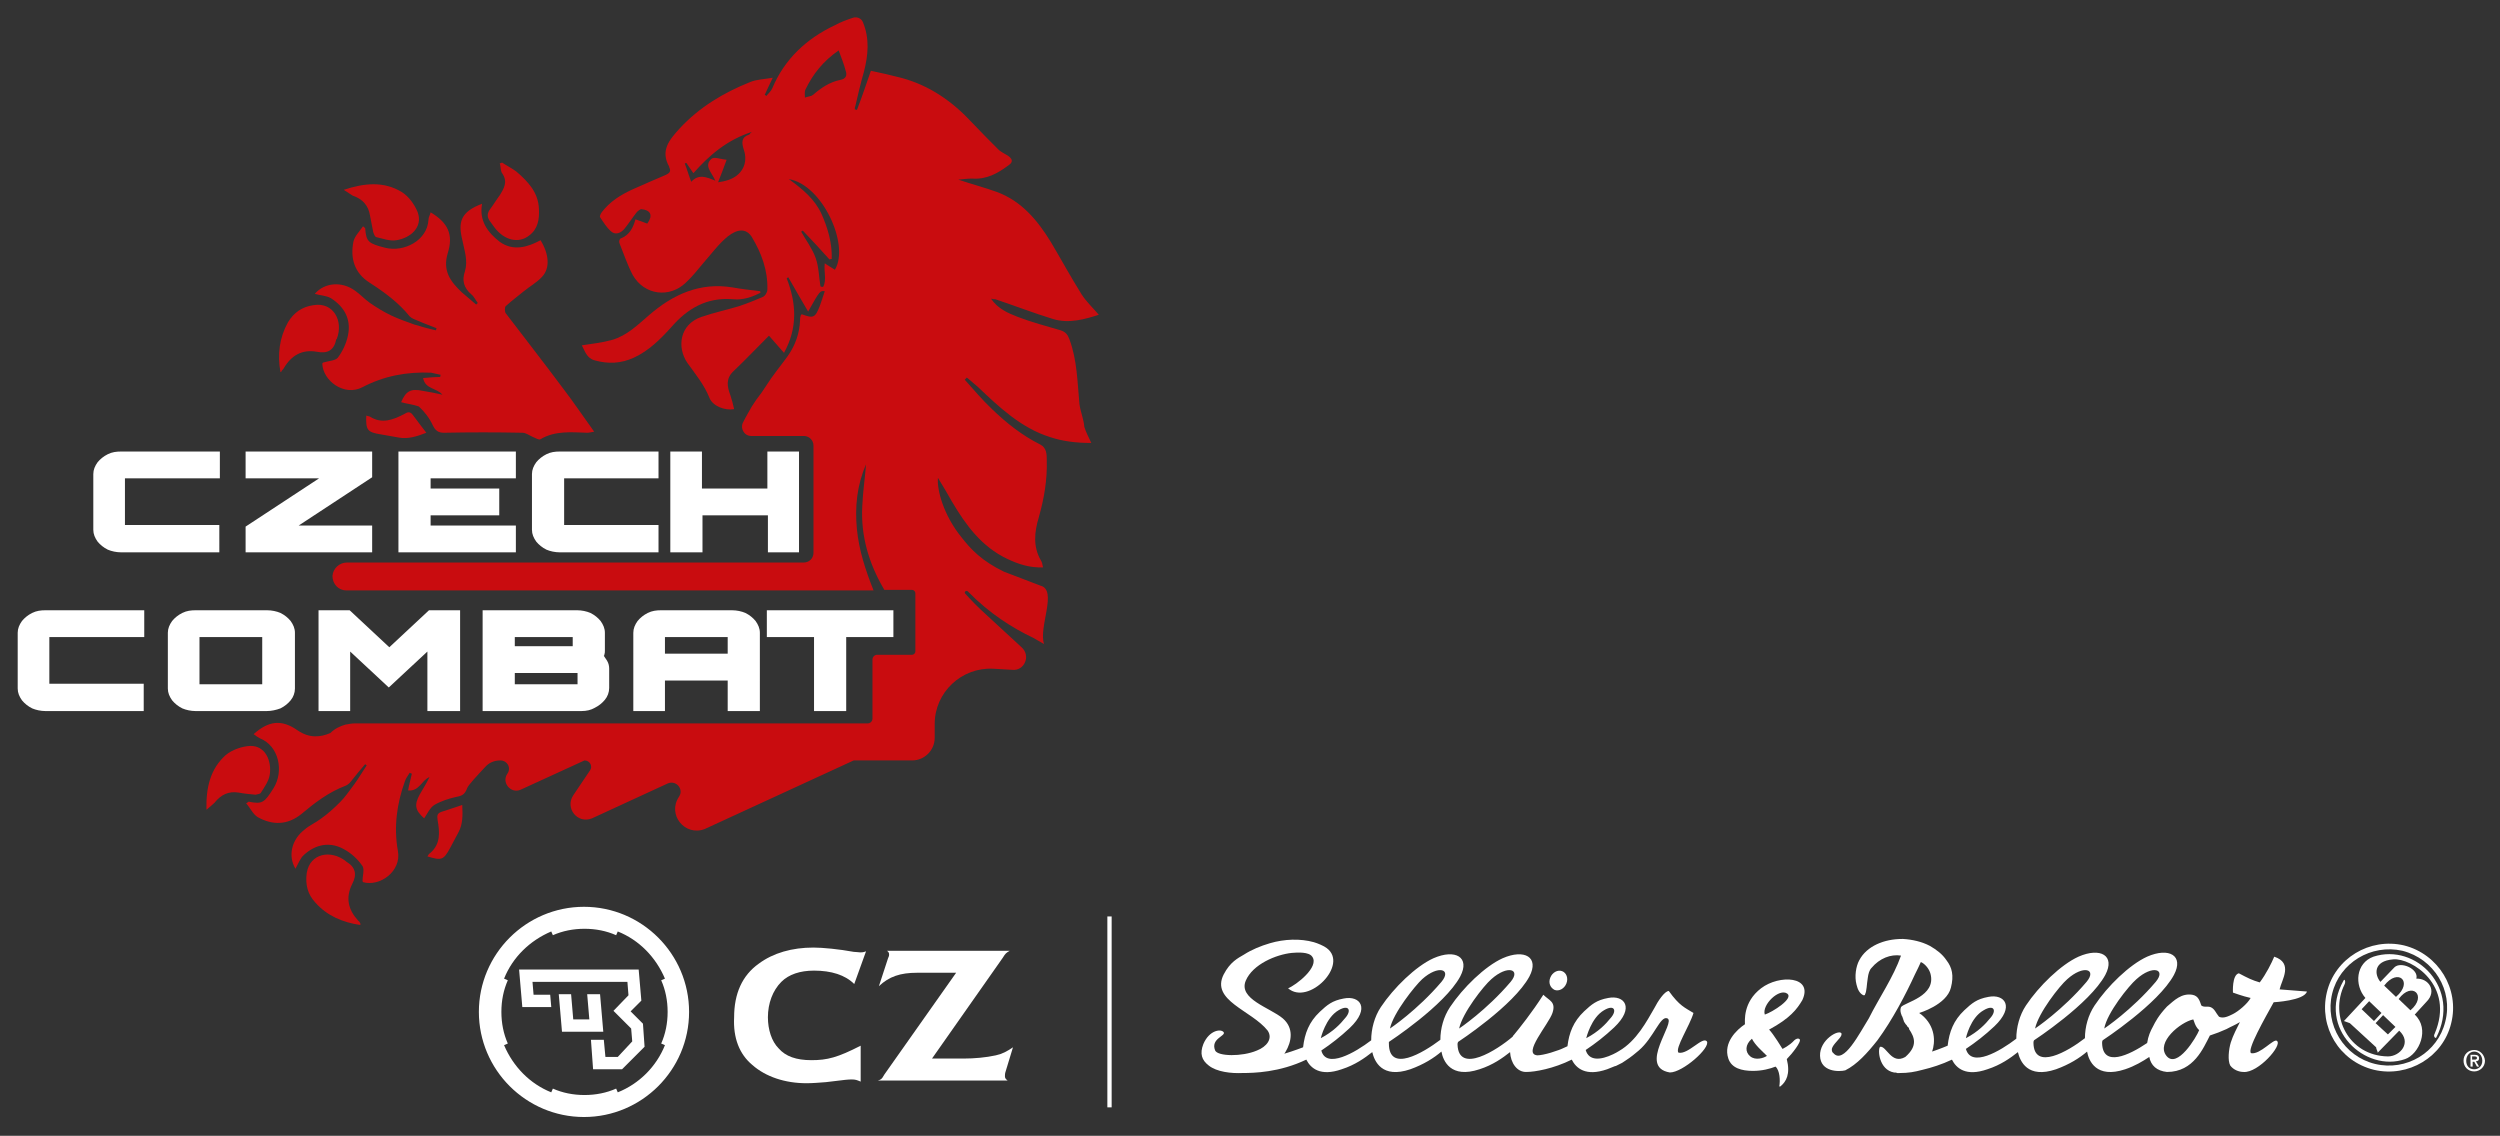 <?xml version="1.0" encoding="utf-8"?>
<!-- Generator: Adobe Illustrator 27.0.1, SVG Export Plug-In . SVG Version: 6.00 Build 0)  -->
<svg version="1.1" id="Vrstva_1" xmlns="http://www.w3.org/2000/svg" xmlns:xlink="http://www.w3.org/1999/xlink" x="0px" y="0px"
	 viewBox="0 0 466.2 211.8" style="enable-background:new 0 0 466.2 211.8;" xml:space="preserve">
<rect x="0" y="0" width="466.2" height="211.8" fill="#333333" stroke="none"/>
<style type="text/css">
	.st0{fill:#FFFFFF;}
	.st1{fill-rule:evenodd;clip-rule:evenodd;fill:#FFFFFF;}
	.st2{fill:#C90C0F;}
</style>
<g>
	<g>
		<g>
			<path class="st0" d="M328.4,184.3c-3.4,2.6-3,6.1-3,6.7c-1.5,1-4.1,3.4-3.1,6.4c0.6,1.8,2.5,2.3,4.6,2.3c1.7,0,3.2-0.4,4.2-0.8
				c0.8,0.7,0.9,2.6,0.7,3.7c0,0,0.1,0,0.2,0c1.1-0.9,1.9-2.3,1.2-5.1c1-1,2.8-3.3,2.4-3.7c-0.3-0.3-0.8,0-1,0.2
				c-0.9,1-2.2,1.6-2.2,1.6s-1.7-2.8-2.5-3.6c3.9-2.1,5.2-3.8,6.2-5.5C338.2,182,331.8,181.7,328.4,184.3z M326.4,197
				c-1-0.8-1-2.2,0.3-3.3c0.6,1.2,1.9,2.3,2.8,3.2C328.9,197.3,327.4,197.8,326.4,197z M329.1,189.2c-0.6-1.8,2.7-5,4.2-3.9
				C334.5,186.2,330.6,188.7,329.1,189.2z"/>
			<path class="st0" d="M424.1,178.4c-0.5,1.2-1.5,3.2-2.7,4.8c-1.4-0.4-2.2-0.8-3.9-1.7c-1.3,0.3-1.1,3.6-1.1,3.6s1.9,0.7,3.3,1
				c-0.6,1.1-2.3,2.5-3.3,3c-0.8,0.4-1.8,0.9-2.6,0.5c-0.6-0.7-0.8-1.5-1.6-1.8c-0.6-0.2-1.2,0.1-1.7-0.3c-0.3-0.8-0.5-1.8-1.7-2
				c-2-0.3-3.3,1-4.7,2.2c-1.6,1.7-2.2,2.9-2.6,3.7c-0.5,0.9-0.9,1.8-1.1,3.1c-3.4,2.3-8.3,4.6-8.4,0c0-0.2,0-0.3,0.1-0.5
				c0,0,10.4-6.8,13.3-12.2c1.9-3.6-0.9-5.2-5-3.4c-3.3,1.5-7.4,5.5-9.8,9.1c-1.2,1.8-1.8,4-1.8,6.1c-3.2,2.5-9.5,6.1-9.6,0.9
				c0-0.2,0-0.3,0.1-0.5c0,0,10.4-6.8,13.3-12.2c1.9-3.6-0.9-5.2-5-3.4c-3.3,1.5-7.4,5.5-9.8,9.1c-1.2,1.8-1.8,4.1-1.8,6.2
				c-3,2.3-8.4,5.5-9.4,1.9c1.8-1.2,3.6-2.6,5.3-4.2c3.9-3.7,1.9-6.1-1.1-5.5c-2.2,0.4-3.1,1.2-4.5,2.5c-2,1.9-2.8,4-3.1,6.6
				c0,0-1.4,0.6-2.9,1.1c0.6-1.7,0.7-4.7-2-6.9l0,0c-0.2-0.1-0.3-0.2-0.4-0.3c0,0,5.1-1.5,5.9-4.7c0.6-2.3,0.2-3.8-0.8-5.1
				c-0.8-1.2-1.9-2-3.1-2.7c-1.5-0.8-3.3-1.2-5-1.3c-0.1,0-0.1,0-0.2,0c-3.3,0-6.6,1.3-8,4c-0.6,1.1-0.9,3-0.5,4.5
				c0.2,0.9,0.6,1.7,1.3,2c0.2,0,0.3,0,0.3-0.2c0.3-0.5,0.3-1.8,0.5-3c0.1-0.8,0.3-1.5,0.7-1.9c1.5-1.8,3.6-2.6,5.5-2.3
				c-1.4,4-4.1,7.9-6,11.7c-1.7,2.7-4.7,8.7-6.6,6.5c-0.3-0.2-0.3-0.5-0.3-0.8c0.2-0.9,1.6-1.9,1.8-2.6c0-0.1,0-0.3,0-0.3
				c-0.5-0.8-4.1,1.2-4,4.2c0,0,0,0,0,0c0.1,3,3.5,3,4.7,2.7c2.2-1.1,4.1-3.2,6-5.6c2.8-3.8,5.3-8.6,7-12.3c0.4-0.8,0.8-1.6,1.1-2.3
				c0.7,0.3,1.4,1.1,1.7,1.9c0,0.1,0.1,0.2,0.1,0.3c1.1,4.2-4.8,5.3-5.5,6.2c-0.2,0.5-0.1,1,0.1,1.5c0,0.1,0.1,0.2,0.1,0.2v0
				c0,0.1,0.1,0.1,0.1,0.2c0,0,0,0,0,0.1c0,0.1,0.1,0.1,0.1,0.2c0,0,0,0,0,0.1c0,0,0.1,0.1,0.1,0.2c0,0,0,0,0,0.1
				c0,0,0.1,0.1,0.1,0.2c0,0,0,0.1,0.1,0.1c0,0,0.1,0.1,0.1,0.2c0,0,0,0.1,0.1,0.1c0.1,0.1,0.1,0.2,0.2,0.2c0,0,0,0,0,0.1
				c0,0.1,0.1,0.1,0.2,0.2c0,0,0,0,0.1,0.1c0,0.1,0.1,0.1,0.1,0.2c0,0,0,0,0,0.1c1,1.5,1.7,3.1-0.7,5.2c-2.6,1.5-3.5-2.1-4.7-1.9
				c-0.5,0.5-0.2,4.3,2.6,4.8c0.2,0,0.4,0,0.6,0.1c0.1,0,0.2,0,0.4,0c1.7,0,2.8-0.2,4.3-0.6c1.7-0.4,3.6-1,5.5-1.9
				c0.8,1.6,2.6,3.2,6.6,1.8c2.5-0.8,4.3-2.1,5.7-3.2c0.4,1.7,1.8,5,7.1,3.2c2.5-0.9,4.4-2.1,5.8-3.3c0.3,1.7,1.7,5.1,7.1,3.3
				c1.8-0.6,3.3-1.5,4.5-2.3c0.3,1.6,1.4,2.6,3.3,2.8c5,0,6.8-4.5,8-6.8c1.2-0.4,2-0.7,3.1-1.2c0.9-0.5,1.5-0.7,2.5-1.3
				c-0.5,1-1.3,2.5-1.7,3.8c-0.4,1.3-0.6,3.4-0.1,4.3c0.6,0.8,1.6,1.2,2.5,1.2c2.7,0.2,7.3-5,6.2-5.8c-0.6-0.5-3.1,2.6-4.8,2.3
				c-0.9-0.5,2.6-6.6,4.2-9.5c0,0,5.7-0.3,6.2-2l-5.1-0.4C425.5,182.7,427.7,179.6,424.1,178.4z M398.4,182.6c3-2.7,5.6-1.9,3.6,0.5
				c-4.5,5.3-9.6,8.7-9.6,8.7C392.9,188.9,397,183.8,398.4,182.6z M385.5,182.6c3-2.7,5.6-1.9,3.6,0.5c-4.5,5.3-9.6,8.7-9.6,8.7
				C380.1,188.9,384.1,183.8,385.5,182.6z M369.9,188.4c2-1.2,2.5,0.1,1.2,1.5c-0.8,1-2.2,2.5-4.5,3.7
				C366.6,193.6,367.4,189.8,369.9,188.4z M404,196.9c-2-2.5,2.6-6.3,5-6.8c0.1,0.1,0.3,1.3,1.1,2C409.6,193.4,406,199.4,404,196.9z
				"/>
			<path class="st0" d="M442.6,178.4c-3.3,1.2-3.6,5.3-1.5,7.7l-4,4.3l1.1,0.4l4.9,4.5c0,0.3,0.3,0.8,0.3,1l4-4.1
				c2.4,2.2,0.2,4.8-2.1,4.8c-7.3-0.1-11-7.5-8.1-13.4c0.3-0.6,0-1.2-0.2-0.7c-5,8.9,4.1,17.2,11.5,14.6c2.6-0.9,4.7-5.6,1.8-8.3
				l2.2-2.4c2-2,0.4-4.4-1.9-4.3c0.5-1.8-2.9-3.3-4.1-2.1l-2.6,2.7c-1.1-1.3-1.4-3.9,2.4-4.2c3.3-0.3,11.6,4.8,7.7,13.9
				c-0.3,0.5,0.2,0.9,0.3,0.7C459,184.4,450.6,175.8,442.6,178.4z M449.5,188.4l-2.2-2.1C449.8,182.9,452.7,185.7,449.5,188.4z
				 M446.8,185.9l-2.2-2.1C447.2,180.4,450.1,183.1,446.8,185.9z M446.7,191.5l-1.4,1.4l-2.3-2.1l1.4-1.5L446.7,191.5z M444.1,188.9
				l-1.4,1.5l-2.3-2.2l1.4-1.5L444.1,188.9z"/>
			<path class="st0" d="M448.3,176.3c-6.4-1.5-12.9,2.4-14.4,8.8c-1.5,6.4,2.3,12.8,8.8,14.4c6.4,1.5,12.9-2.4,14.4-8.7
				C458.7,184.4,454.7,177.9,448.3,176.3z M456,190.5c-1.4,5.8-7.3,9.3-13.1,7.9c-5.8-1.4-9.4-7.3-8-13.1c1.4-5.8,7.3-9.3,13.1-8
				C453.9,178.8,457.5,184.7,456,190.5z"/>
			<path class="st0" d="M462.3,197.3c0-0.4-0.3-0.6-0.8-0.6h-0.8v2.2h0.4V198h0.3l0.5,0.9h0.4l-0.6-1
				C462,197.9,462.3,197.8,462.3,197.3z M461,197.7V197h0.4c0.2,0,0.5,0,0.5,0.3c0,0.3-0.3,0.3-0.5,0.3H461z"/>
			<path class="st0" d="M461.4,195.8c-1.1,0-2,0.8-2,2c0,1.1,0.8,2,2,2c1,0,2-0.8,2-2C463.3,196.6,462.4,195.8,461.4,195.8z
				 M461.4,199.4c-1,0-1.5-0.7-1.5-1.6c0-1,0.7-1.7,1.5-1.7c0.8,0,1.5,0.7,1.5,1.7C462.9,198.8,462.2,199.4,461.4,199.4z"/>
			<path class="st0" d="M313,196.3c-0.7-0.8,2.1-5,2.8-7.4c-1.6-1-2.6-1.3-4.6-4.1c-0.8,0-2.1,2-2.7,3.2c-1.4,2.4-3.3,6.1-6.6,8
				c-0.3,0.2-0.7,0.4-1.1,0.6c-2.3,1.1-4.5,1.3-5.1-0.8c1.8-1.2,3.6-2.6,5.3-4.2c3.9-3.7,1.9-6.1-1.1-5.5c-2.2,0.4-3.1,1.2-4.5,2.5
				c-2,1.9-2.8,4-3.1,6.5c-0.5,0.2-1,0.5-1.6,0.7c-0.5,0.2-1,0.3-1.5,0.5c-1,0.3-2,0.5-2.5,0.5c-2.9-0.2,2.1-5.8,2.8-7.9
				c0.7-2.1-0.6-2.3-1.7-3.4c-2.1,3.3-4.5,6.3-5.5,7.5c-0.1,0.1-0.2,0.2-0.2,0.3c-2.9,2.5-10.1,7.1-10.3,1.5c0-0.2,0-0.3,0.1-0.5
				c0,0,10.4-6.8,13.3-12.2c1.9-3.6-0.9-5.2-5-3.4c-3.3,1.5-7.4,5.5-9.8,9.1c-1.2,1.8-1.8,4-1.8,6.1c-3.3,2.5-9.6,6.2-9.6,0.7
				c0-0.1,0-0.2,0-0.3c0,0,10.4-6.8,13.3-12.2c1.9-3.6-0.9-5.2-5-3.4c-3.3,1.5-7.4,5.5-9.8,9.1c-1.2,1.8-1.8,4.1-1.8,6.2
				c-3,2.3-8.4,5.4-9.3,1.9c1.8-1.2,3.6-2.6,5.3-4.2c3.9-3.7,1.9-6.1-1.1-5.5c-2.2,0.4-3.1,1.2-4.5,2.5c-2,1.9-2.8,4-3.1,6.6
				c0,0-1.8,0.7-3.5,1.2c0.1-0.1,0.1-0.2,0.2-0.3c1.2-2,1.6-4.5-0.5-6.3c-2.4-2-8.3-3.6-6.9-7c1.3-3.1,5.7-4.9,8.6-5.2
				c1.1-0.1,3.2-0.2,3.8,0.7c1.4,1.9-3,5.3-4.5,5.9c3.8,3.3,11.4-4.4,7.2-7.5c-0.5-0.4-1.7-0.9-2.4-1.1c-2.5-0.7-5.5-0.6-8.2,0.2
				c-1.7,0.5-3.4,1.2-4.8,2.1c-1.2,0.7-2.6,1.4-3.8,3.7c-2.5,4.9,5.2,6.7,8.2,10.5c1,1.5-0.2,3-2,3.7c-2.8,1.2-7.3,1.1-7.8,0
				c-0.9-2.2,2-2.7,1.6-3.4c-0.5-0.7-2.7-0.4-3.8,2.2c-0.7,1.8-0.3,3,1,4c1.5,1.2,4.2,1.5,6.3,1.4c2.1,0,6.9-0.1,11.9-2.5
				c0.8,1.6,2.6,3.2,6.6,1.8c2.5-0.8,4.3-2.1,5.7-3.2c0.4,1.7,1.8,5,7.1,3.2c2.5-0.9,4.4-2.1,5.8-3.3c0.3,1.7,1.7,5.1,7.1,3.3
				c2.5-0.8,4.3-2.1,5.7-3.2c0.1,2,1.3,3.8,3.1,3.7c1.5,0,5-0.6,8.4-2.3c0.8,1.6,2.6,3.2,6.6,1.8c0.5-0.2,1-0.4,1.5-0.6
				c0,0,0.1,0,0.1,0c0.4-0.2,0.8-0.4,1.2-0.6c0.2-0.1,0.4-0.3,0.6-0.4c1.1-0.7,1.9-1.4,2.5-1.9c2.8-2.4,4-6.5,5.3-6
				c1.8,0.6-5.6,9.1,0.5,10.1c2.4,0,7.6-4.6,6.9-5.8C317.5,193.2,314.8,196.7,313,196.3z M299.1,188.4c2-1.2,2.5,0.1,1.2,1.5
				c-0.8,1-2.2,2.5-4.5,3.7C295.8,193.6,296.7,189.8,299.1,188.4z M278.1,182.6c3-2.7,5.6-1.9,3.6,0.5c-4.5,5.3-9.6,8.7-9.6,8.7
				C272.7,188.9,276.7,183.8,278.1,182.6z M265.2,182.6c3-2.7,5.6-1.9,3.6,0.5c-4.5,5.3-9.6,8.7-9.6,8.7
				C259.8,188.9,263.9,183.8,265.2,182.6z M249.6,188.4c2-1.2,2.5,0.1,1.2,1.5c-0.8,1-2.2,2.5-4.5,3.7
				C246.3,193.6,247.2,189.8,249.6,188.4z"/>
			<path class="st0" d="M289.9,184.6c0.8,0.3,1.8-0.2,2.2-1.2c0.4-1,0-2-0.8-2.3c-0.8-0.3-1.8,0.2-2.2,1.2S289.1,184.2,289.9,184.6z
				"/>
		</g>
		<g>
			<g id="Layer_00000022535788341387989910000014139971433260206764_">
				<g id="Layer_00000101812561127858611300000004255799269045805220_">
					<path id="Layer" class="st0" d="M140.3,198.6c2.5,2.2,6.1,3.4,10.1,3.4c1.1,0,2.3-0.1,3.6-0.2c4.1-0.5,4.1-0.5,4.9-0.5
						c0.6,0,0.9,0.1,1.6,0.4v-6.7c-4.3,2.2-6.2,2.7-9.2,2.7c-2.8,0-4.8-0.7-6.1-2.2c-1.3-1.3-2-3.5-2-5.8c0-2.6,0.9-5,2.5-6.6
						c1.4-1.4,3.5-2.1,6.1-2.1c3.2,0,5.8,0.8,7.5,2.5l2.2-6.1c-0.5,0.2-0.8,0.2-1.1,0.2c-0.3,0-0.7-0.1-1.2-0.1
						c-2.7-0.5-5.8-0.8-7.5-0.8c-4,0-7.5,1-10.2,3c-3.1,2.2-4.6,5.6-4.6,10C136.7,193.6,137.9,196.6,140.3,198.6z"/>
				</g>
				<g id="Layer_00000096021508343563306830000018433759703406314427_">
					<path id="Layer_00000037666690779396094890000013362444806991805592_" class="st0" d="M163.7,201.5h24.2
						c-0.4-0.3-0.5-0.5-0.5-0.8c0-0.2,0-0.5,0.1-0.8l1.4-4.6c-1.2,0.8-1.9,1.2-3.2,1.5c-1.8,0.4-4,0.6-6,0.6h-5.9l13.2-18.8
						c0.5-0.8,0.6-0.9,1.3-1.3h-22.9c0.3,0.2,0.4,0.4,0.4,0.7c0,0.2,0,0.3-0.2,0.7l-1.7,5.2c1.9-1.8,4-2.5,7.1-2.5h7.3l-13.4,19
						C164.4,201.3,164.3,201.3,163.7,201.5L163.7,201.5z"/>
				</g>
				<g id="Layer_00000154393646585673791820000002463391073388299953_">
					<path id="Layer_00000052072333396094243620000011168427530042336182_" class="st0" d="M97.4,187.8l-0.6-7h22.3l0.5,5.8l-2,2
						l2.3,2.3l0.3,4.3l-4.2,4.2h-5.4l-0.4-5.5h2.4l0.3,3.2h2.3l2.7-2.9l-0.2-2.4l-3.3-3.3l2.8-2.9l-0.2-2.5H99.3l0.2,2.4l3.1,0
						l0.2,2.3H97.4z"/>
				</g>
				<g id="Layer_00000173123440547239838290000011280268644022434739_">
					<path id="Layer_00000151541414970643757160000004844451186152141753_" class="st0" d="M112.5,192.4l-7.7,0l-0.6-7h2.3l0.4,4.7
						h3l-0.4-4.7h2.4L112.5,192.4z"/>
				</g>
				<g id="Layer_00000100374630893490148380000017300556562955979162_">
					<path id="Layer_00000132078581017723539090000007289507418944343226_" class="st1" d="M128.5,188.7c0,10.8-8.8,19.6-19.6,19.6
						c-10.8,0-19.6-8.8-19.6-19.6c0-10.8,8.8-19.6,19.6-19.6C119.7,169.1,128.5,177.9,128.5,188.7z M124,194.9l-0.7-0.3
						c0.8-1.8,1.2-3.8,1.2-5.9c0-2.1-0.4-4.1-1.2-5.9l0.7-0.3c-1.7-4-4.8-7.2-8.8-8.8l-0.3,0.7c-1.8-0.8-3.8-1.2-5.9-1.2
						c-2.1,0-4.1,0.4-5.9,1.2l-0.3-0.7c-4,1.7-7.2,4.8-8.8,8.8l0.7,0.3c-0.8,1.8-1.2,3.8-1.2,5.9c0,2.1,0.4,4.1,1.2,5.9l-0.7,0.3
						c1.7,4,4.8,7.2,8.8,8.8l0.3-0.7c1.8,0.8,3.8,1.2,5.9,1.2c2.1,0,4.1-0.4,5.9-1.2l0.3,0.7C119.2,202.1,122.4,198.9,124,194.9z"/>
				</g>
				<g id="b">
					<path class="st0" d="M207.3,206.5h-0.8v-35.6h0.8V206.5z"/>
				</g>
			</g>
		</g>
	</g>
	<g>
		<path class="st2" d="M141.8,54.6c-1.6,0.8-3.3,1.4-5.1,1.2c-4.9-0.4-8.5,1.7-11.6,5.3c-2,2.2-4.1,4.3-6.9,5.6
			c-2.4,1.1-4.8,1.2-7.3,0.5c-1.5-0.4-1.8-1.7-2.4-2.8c1.9-0.3,3.8-0.5,5.6-1c2.8-0.8,4.8-2.8,6.9-4.6c4.5-3.9,9.5-6.2,15.6-5.2
			c1.7,0.3,3.4,0.5,5.1,0.7C141.8,54.3,141.8,54.5,141.8,54.6"/>
		<path class="st2" d="M74.8,75c0.9-2.1,1.8-2.6,4.1-2.1c1.2,0.2,2.3,0.4,3.6,0.7c-1.1-1.3-3.2-1-3.6-3.1c1.2-0.1,2.2-0.2,3.2-0.2
			c0-0.1,0-0.3,0.1-0.4c-0.6-0.1-1.2-0.3-1.8-0.4c-4.5-0.2-8.8,0.6-12.8,2.7c-3.4,1.8-7.4-1.2-7.5-4.4c0.1-0.1,0.1-0.2,0.2-0.2
			c0.9-0.3,2.2-0.3,2.7-0.9c0.9-1.2,1.6-2.7,1.9-4.2c0.6-3-0.7-5.3-3.2-6.9c-0.9-0.5-2-0.5-3-0.8c1.8-2.1,5-2.4,7.5-0.6
			c1,0.7,1.8,1.6,2.8,2.3c1.3,0.9,2.6,1.7,4.1,2.4c1.3,0.6,2.7,1.1,4.1,1.6c1.3,0.4,2.7,0.8,4.1,1.1l0.1-0.4
			c-1.2-0.5-2.4-0.9-3.5-1.4c-0.5-0.2-1.1-0.4-1.5-0.8c-2.1-2.6-4.7-4.5-7.5-6.3c-2.8-1.8-3.6-4.5-3-7.6c0.2-1,1.1-1.9,1.8-2.9
			c0.3,0.3,0.4,0.3,0.4,0.4c0.2,2.5,0.6,2.8,3.7,3.6c3.6,0.9,7.9-1.4,8.1-5.2c0-0.5,0.3-0.9,0.4-1.4c3.2,1.9,4.3,4.1,3.2,7.6
			c-1,3.3,0.5,5.3,2.6,7.3c0.9,0.8,1.8,1.5,2.7,2.3c0.1-0.1,0.2-0.2,0.3-0.3c-0.4-0.5-0.7-1.2-1.2-1.6c-1.4-1.2-1.8-2.6-1.2-4.3
			c0.6-2-0.1-3.9-0.5-5.9c-0.8-3.3-0.3-5.2,3.7-6.7c-0.6,3.2,1.1,5.4,3.3,7.1c2.5,1.8,5.2,1,7.6-0.3c1.6,2.6,1.8,5.2,0.3,6.8
			c-1,1.1-2.3,1.8-3.4,2.7c-1.1,0.9-2.3,1.8-3.4,2.8c-0.2,0.2-0.2,1,0,1.3c3.5,4.6,7.1,9.2,10.6,13.9c2,2.6,3.8,5.3,5.9,8.2
			c-0.6,0.1-0.9,0.2-1.3,0.2c-3-0.1-6-0.4-8.7,1.2c-0.3,0.2-0.9-0.2-1.4-0.4c-0.7-0.3-1.3-0.8-2-0.8c-4.9-0.1-9.7-0.1-14.6,0
			c-1.1,0-1.6-0.4-2.1-1.4c-0.6-1.3-1.5-2.5-2.6-3.5C77,75.4,75.8,75.3,74.8,75"/>
		<path class="st2" d="M64.1,35.4c3.9-1.3,7.5-1.6,10.8,0.4c1.3,0.8,2.4,2.3,3,3.8c1,2.8-1.4,4.8-4,5.2c-1.2,0.2-2.5-0.3-3.8-0.6
			c-0.2-0.1-0.4-0.6-0.5-0.9c-0.2-1-0.4-2.1-0.6-3.1c-0.3-1.9-1.4-3.1-3.2-3.7C65.3,36.2,64.9,35.9,64.1,35.4"/>
		<path class="st2" d="M93.6,30.3c0.9,0.6,1.9,1.1,2.7,1.7c2.2,1.9,4.1,3.9,4.2,7c0.1,1.9-0.2,3.7-1.8,4.9c-2,1.6-4.7,0.9-6.5-1.5
			c-0.3-0.4-0.5-0.7-0.8-1.1c-0.6-0.8-0.6-1.5,0-2.3c0.6-0.8,1.2-1.8,1.8-2.6c0.8-1.3,1.5-2.5,0.5-4c-0.4-0.5-0.3-1.3-0.5-2
			C93.4,30.5,93.5,30.4,93.6,30.3"/>
		<path class="st2" d="M52.3,69.4c-0.6-3.3-0.2-6.4,1.4-9.3c1.1-1.8,2.6-2.9,4.8-3.2c3.7-0.6,5.6,3,4.3,6.3c0,0-0.1,0.1-0.1,0.1
			c-0.4,2-1.6,2.7-3.6,2.3c-2.8-0.5-4.8,0.7-6.2,3.1c-0.1,0.2-0.3,0.3-0.4,0.5C52.5,69.3,52.5,69.3,52.3,69.4"/>
		<path class="st2" d="M68.3,77.5c0.3,0.1,0.5,0.1,0.7,0.2c2.2,1.4,4.3,0.6,6.4-0.5c0.6-0.4,1.1-0.5,1.6,0.2
			c0.8,1.1,1.6,2.1,2.5,3.3c-1.8,0.7-3.4,1.2-5.1,0.9c-1.1-0.2-2.3-0.4-3.4-0.6C68.5,80.6,68.2,80.2,68.3,77.5"/>
		<path class="st0" d="M22.6,102.2c-0.8,0-1.6-0.2-2.2-0.5c-0.7-0.3-1.2-0.7-1.6-1.2c-0.4-0.5-0.6-1.1-0.6-1.7V88.4
			c0-0.6,0.2-1.2,0.6-1.7c0.4-0.5,0.9-0.9,1.6-1.2c0.7-0.3,1.4-0.5,2.2-0.5h17.6v3.5H23.6c-0.3,0-0.6,0.1-0.8,0.2
			c-0.2,0.1-0.3,0.3-0.3,0.6v8.7c0,0.3,0.1,0.5,0.3,0.6c0.2,0.1,0.4,0.2,0.8,0.2h16.6v3.5H22.6z"/>
		<polygon class="st0" points="46.6,102.2 46.6,98.6 62,88.4 46.6,88.4 46.6,85 68.6,85 68.6,88.6 53.2,98.8 68.6,98.8 68.6,102.2 
					"/>
		<polygon class="st0" points="75.1,102.2 75.1,85 95.4,85 95.4,88.4 79.5,88.4 79.5,91.8 92.3,91.8 92.3,95.3 79.5,95.3 79.5,98.8 
			95.4,98.8 95.4,102.2 		"/>
		<path class="st0" d="M104.5,102.2c-0.8,0-1.6-0.2-2.2-0.5c-0.7-0.3-1.2-0.7-1.6-1.2c-0.4-0.5-0.6-1.1-0.6-1.7V88.4
			c0-0.6,0.2-1.2,0.6-1.7c0.4-0.5,0.9-0.9,1.6-1.2c0.7-0.3,1.4-0.5,2.2-0.5h17.6v3.5h-16.6c-0.3,0-0.6,0.1-0.8,0.2
			c-0.2,0.1-0.3,0.3-0.3,0.6v8.7c0,0.3,0.1,0.5,0.3,0.6c0.2,0.1,0.4,0.2,0.8,0.2h16.6v3.5H104.5z"/>
		<polygon class="st0" points="125.8,102.2 125.8,85 130.2,85 130.2,91.8 143.9,91.8 143.9,85 148.3,85 148.3,102.2 143.9,102.2 
			143.9,95.3 130.2,95.3 130.2,102.2 		"/>
		<path class="st0" d="M8.5,131.8c-0.8,0-1.6-0.2-2.2-0.5c-0.7-0.3-1.2-0.7-1.6-1.2c-0.4-0.5-0.6-1.1-0.6-1.7V118
			c0-0.6,0.2-1.2,0.6-1.7c0.4-0.5,0.9-0.9,1.6-1.2c0.7-0.3,1.4-0.5,2.2-0.5h17.6v3.5H9.5c-0.3,0-0.6,0.1-0.8,0.2
			c-0.2,0.1-0.3,0.3-0.3,0.6v8.7c0,0.3,0.1,0.5,0.3,0.6c0.2,0.1,0.4,0.2,0.8,0.2h16.6v3.5H8.5z"/>
		<path class="st0" d="M36.5,131.8c-0.8,0-1.6-0.2-2.2-0.5c-0.7-0.3-1.2-0.7-1.6-1.2c-0.4-0.5-0.6-1.1-0.6-1.7V118
			c0-0.6,0.2-1.2,0.6-1.7c0.4-0.5,0.9-0.9,1.6-1.2c0.7-0.3,1.4-0.5,2.2-0.5h13.3c0.8,0,1.5,0.2,2.2,0.5c0.7,0.3,1.2,0.7,1.6,1.2
			c0.4,0.5,0.6,1.1,0.6,1.7v10.4c0,0.6-0.2,1.2-0.6,1.7c-0.4,0.5-0.9,0.9-1.6,1.2c-0.7,0.3-1.4,0.5-2.2,0.5H36.5z M36.6,128.3h12.8
			c0.1,0,0.1,0,0.1,0c0,0,0-0.1,0-0.1v-10c0,0,0-0.1,0-0.1c0,0-0.1,0-0.1,0H36.6c-0.1,0-0.1,0-0.1,0c0,0,0,0.1,0,0.1v10
			c0,0,0,0.1,0,0.1C36.5,128.3,36.6,128.3,36.6,128.3"/>
		<polygon class="st0" points="60.1,131.8 60.1,114.6 64.8,114.6 72.5,121.8 80.2,114.6 84.9,114.6 84.9,131.8 80.5,131.8 
			80.5,119.7 72.5,127.2 64.5,119.7 64.5,131.8 		"/>
		<path class="st0" d="M90.8,114.6h16.8c0.8,0,1.5,0.2,2.2,0.5c0.7,0.3,1.2,0.7,1.6,1.2c0.4,0.5,0.6,1.1,0.6,1.7v3.3
			c0,0.2,0,0.4-0.1,0.6c0,0.2-0.1,0.4-0.2,0.5c0.3,0.3,0.6,0.7,0.8,1.1c0.2,0.4,0.3,0.8,0.3,1.2v3.6c0,0.6-0.2,1.2-0.6,1.7
			c-0.4,0.5-0.9,0.9-1.6,1.2c-0.7,0.3-1.4,0.5-2.2,0.5H90.8V114.6z M95.4,121.3h12c0,0,0.1,0,0.1,0c0,0,0.1-0.1,0.1-0.1v-3
			c0,0,0-0.1-0.1-0.1c0,0-0.1,0-0.1,0h-12c-0.1,0-0.1,0-0.1,0c0,0,0,0.1,0,0.1v3c0,0,0,0.1,0,0.1C95.3,121.3,95.3,121.3,95.4,121.3
			 M95.4,128.3h12.8c0.1,0,0.1,0,0.1,0c0,0,0-0.1,0-0.1v-3.3c0,0,0-0.1,0-0.1c0,0-0.1,0-0.1,0H95.4c-0.1,0-0.1,0-0.1,0
			c0,0,0,0.1,0,0.1v3.3c0,0,0,0.1,0,0.1C95.3,128.3,95.3,128.3,95.4,128.3"/>
		<path class="st0" d="M118.8,118c0-0.6,0.2-1.2,0.6-1.7c0.4-0.5,0.9-0.9,1.6-1.2c0.7-0.3,1.4-0.5,2.2-0.5h13.2
			c0.8,0,1.6,0.2,2.2,0.5c0.7,0.3,1.2,0.7,1.6,1.2c0.4,0.5,0.6,1.1,0.6,1.7v13.8h-4.5v-5.7h-13.2v5.7h-4.4V118z M136.4,122.7v-4.5
			c0,0,0-0.1,0-0.1c0,0-0.1,0-0.1,0h-12.8c-0.1,0-0.1,0-0.1,0c0,0,0,0.1,0,0.1v4.5H136.4z"/>
		<polygon class="st0" points="152.6,131.8 152.6,118 143.8,118 143.8,114.6 165.8,114.6 165.8,118 157,118 157,131.8 		"/>
		<path class="st0" d="M40.9,103H22.6c-0.9,0-1.8-0.2-2.5-0.5c-0.8-0.4-1.4-0.9-1.9-1.5c-0.5-0.7-0.8-1.4-0.8-2.2V88.4
			c0-0.8,0.3-1.5,0.8-2.2c0.5-0.6,1.1-1.1,1.9-1.5c0.8-0.4,1.6-0.5,2.5-0.5h18.4v5H23.6c-0.2,0-0.2,0-0.3,0c0,0,0,0,0,0v8.7v0
			c0,0,0.1,0,0.3,0h17.3V103z M22.6,85.7c-0.7,0-1.3,0.1-1.9,0.4c-0.6,0.3-1,0.6-1.3,1c-0.3,0.4-0.4,0.8-0.4,1.3v10.4
			c0,0.5,0.1,0.9,0.4,1.3c0.3,0.4,0.8,0.8,1.3,1c0.6,0.3,1.2,0.4,1.9,0.4h16.8v-2H23.6c-0.5,0-0.9-0.1-1.2-0.4
			c-0.4-0.3-0.6-0.7-0.6-1.2v-8.7c0-0.5,0.2-0.9,0.6-1.2c0.3-0.2,0.7-0.4,1.2-0.4h15.8v-2H22.6z"/>
		<path class="st0" d="M69.4,103H45.8v-4.8l13.7-9H45.8v-5h23.6V89l-13.7,9h13.7V103z M47.3,101.5h20.6v-2H50.6l17.2-11.3v-2.5H47.3
			v2h17.2L47.3,99V101.5z"/>
		<path class="st0" d="M96.2,103H74.3V84.2h21.9v5H80.3v1.9h12.8v5H80.3V98h15.9V103z M75.8,101.5h18.8v-2H78.8v-4.9h12.8v-2H78.8
			v-4.9h15.9v-2H75.8V101.5z"/>
		<path class="st0" d="M122.8,103h-18.4c-0.9,0-1.8-0.2-2.5-0.5c-0.8-0.4-1.4-0.9-1.9-1.5c-0.5-0.7-0.8-1.4-0.8-2.2V88.4
			c0-0.8,0.3-1.5,0.8-2.2c0.5-0.6,1.1-1.1,1.9-1.5c0.8-0.4,1.6-0.5,2.5-0.5h18.4v5h-17.3c-0.2,0-0.2,0-0.3,0c0,0,0,0,0,0v8.7v0
			c0,0,0.1,0,0.3,0h17.3V103z M104.5,85.7c-0.7,0-1.3,0.1-1.9,0.4c-0.6,0.3-1,0.6-1.3,1c-0.3,0.4-0.4,0.8-0.4,1.3v10.4
			c0,0.5,0.1,0.9,0.4,1.3c0.3,0.4,0.8,0.8,1.3,1c0.6,0.3,1.2,0.4,1.9,0.4h16.8v-2h-15.8c-0.5,0-0.9-0.1-1.2-0.4
			c-0.4-0.3-0.6-0.7-0.6-1.2v-8.7c0-0.5,0.2-0.9,0.6-1.2c0.3-0.2,0.7-0.4,1.2-0.4h15.8v-2H104.5z"/>
		<path class="st0" d="M149.1,103h-5.9v-6.9h-12.2v6.9H125V84.2h5.9v6.9h12.2v-6.9h5.9V103z M144.6,101.5h2.9V85.7h-2.9v6.9h-15.2
			v-6.9h-2.9v15.7h2.9v-6.9h15.2V101.5z"/>
		<path class="st0" d="M26.9,132.6H8.5c-0.9,0-1.8-0.2-2.5-0.5c-0.8-0.4-1.4-0.9-1.9-1.5c-0.5-0.7-0.8-1.4-0.8-2.2V118
			c0-0.8,0.3-1.5,0.8-2.2c0.5-0.6,1.1-1.1,1.9-1.5c0.8-0.4,1.6-0.5,2.5-0.5h18.4v5H9.5c-0.2,0-0.2,0-0.3,0c0,0,0,0,0,0v8.7v0
			c0,0,0.1,0,0.3,0h17.3V132.6z M8.5,115.3c-0.7,0-1.3,0.1-1.9,0.4c-0.6,0.3-1,0.6-1.3,1c-0.3,0.4-0.4,0.8-0.4,1.3v10.4
			c0,0.5,0.1,0.9,0.4,1.3c0.3,0.4,0.8,0.8,1.3,1c0.6,0.3,1.2,0.4,1.9,0.4h16.8v-2H9.5c-0.5,0-0.9-0.1-1.2-0.4
			c-0.4-0.3-0.6-0.7-0.6-1.2v-8.7c0-0.5,0.2-0.9,0.6-1.2c0.3-0.2,0.7-0.4,1.2-0.4h15.8v-2H8.5z"/>
		<path class="st0" d="M49.7,132.6H36.5c-0.9,0-1.8-0.2-2.5-0.5c-0.8-0.4-1.4-0.9-1.9-1.5c-0.5-0.7-0.8-1.4-0.8-2.2V118
			c0-0.8,0.3-1.5,0.8-2.2c0.5-0.6,1.1-1.1,1.9-1.5c0.8-0.4,1.6-0.5,2.5-0.5h13.3c0.9,0,1.8,0.2,2.5,0.5c0.8,0.4,1.4,0.9,1.9,1.5
			c0.5,0.7,0.8,1.4,0.8,2.2v10.4c0,0.8-0.3,1.6-0.8,2.2c-0.5,0.6-1.1,1.1-1.9,1.5C51.5,132.4,50.6,132.6,49.7,132.6 M36.5,115.3
			c-0.7,0-1.3,0.1-1.9,0.4c-0.6,0.3-1,0.6-1.3,1c-0.3,0.4-0.4,0.8-0.4,1.3v10.4c0,0.5,0.1,0.9,0.4,1.3c0.3,0.4,0.8,0.8,1.3,1
			c0.6,0.3,1.2,0.4,1.9,0.4h13.3c0.7,0,1.3-0.1,1.9-0.4c0.6-0.3,1-0.6,1.3-1c0.3-0.4,0.5-0.8,0.5-1.3V118c0-0.5-0.1-0.9-0.5-1.3
			c-0.3-0.4-0.8-0.8-1.3-1c-0.6-0.3-1.2-0.4-1.9-0.4H36.5z M49.5,129.1H36.6c-0.3,0-0.5-0.1-0.6-0.2c-0.2-0.2-0.3-0.4-0.3-0.7v-10
			c0-0.3,0.1-0.5,0.3-0.7c0.1-0.1,0.3-0.2,0.6-0.2h12.8c0.3,0,0.5,0.1,0.6,0.2c0.2,0.2,0.3,0.4,0.3,0.7v10c0,0.3-0.1,0.5-0.3,0.7
			C50,129,49.8,129.1,49.5,129.1 M37.2,127.6h11.7v-8.8H37.2V127.6z"/>
		<path class="st0" d="M85.7,132.6h-6v-11.1l-7.2,6.7l-7.2-6.7v11.1h-5.9v-18.8h5.8l7.4,6.9l7.4-6.9h5.8V132.6z M81.2,131.1h2.9
			v-15.7h-3.7l-8,7.5l-8-7.5h-3.6v15.7h2.9V118l8.8,8.1l8.7-8.2V131.1z"/>
		<path class="st0" d="M108.4,132.6H90v-18.8h17.6c0.9,0,1.8,0.2,2.5,0.5c0.8,0.4,1.4,0.9,1.9,1.5c0.5,0.7,0.8,1.4,0.8,2.2v3.3
			c0,0.3,0,0.5-0.1,0.8c0,0.1,0,0.1-0.1,0.2c0.2,0.3,0.4,0.6,0.6,0.9c0.3,0.5,0.4,1,0.4,1.5v3.6c0,0.8-0.3,1.6-0.8,2.2
			c-0.5,0.6-1.1,1.1-1.9,1.5C110.2,132.4,109.4,132.6,108.4,132.6 M91.6,131.1h16.9c0.7,0,1.3-0.1,1.9-0.4c0.6-0.3,1-0.6,1.3-1
			c0.3-0.4,0.4-0.8,0.4-1.3v-3.6c0-0.3-0.1-0.6-0.2-0.8c-0.2-0.3-0.4-0.6-0.7-0.9l-0.4-0.4l0.2-0.5c0.1-0.1,0.1-0.3,0.1-0.4
			c0-0.1,0-0.3,0-0.4V118c0-0.5-0.1-0.9-0.5-1.3c-0.3-0.4-0.8-0.8-1.3-1c-0.6-0.3-1.2-0.4-1.9-0.4h-16V131.1z M108.2,129.1H95.4
			c-0.3,0-0.5-0.1-0.6-0.2c-0.2-0.2-0.3-0.4-0.3-0.7v-3.3c0-0.2,0.1-0.4,0.3-0.6c0.2-0.2,0.4-0.3,0.7-0.3h12.8
			c0.3,0,0.5,0.1,0.7,0.3c0.2,0.2,0.3,0.4,0.3,0.6v3.3c0,0.3-0.1,0.5-0.3,0.7C108.7,129,108.5,129.1,108.2,129.1 M96,127.6h11.7
			v-2.1H96V127.6z M107.4,122.1h-12c-0.3,0-0.5-0.1-0.6-0.2c-0.2-0.2-0.3-0.4-0.3-0.7v-3c0-0.3,0.1-0.5,0.3-0.7
			c0.1-0.1,0.3-0.2,0.6-0.2h12c0.2,0,0.3,0,0.5,0.1c0.3,0.2,0.4,0.4,0.4,0.8v3c0,0.3-0.2,0.6-0.4,0.7
			C107.7,122,107.5,122.1,107.4,122.1 M96,120.5h10.8v-1.7H96V120.5z"/>
		<path class="st0" d="M141.7,132.6h-6v-5.7H124v5.7h-5.9V118c0-0.8,0.3-1.5,0.8-2.2c0.5-0.6,1.1-1.1,1.9-1.5
			c0.8-0.4,1.6-0.5,2.5-0.5h13.2c0.9,0,1.8,0.2,2.5,0.5c0.8,0.4,1.4,0.9,1.9,1.5c0.5,0.7,0.8,1.4,0.8,2.2V132.6z M137.2,131.1h3v-13
			c0-0.5-0.1-0.9-0.5-1.3c-0.3-0.4-0.8-0.8-1.3-1c-0.6-0.3-1.2-0.4-1.9-0.4h-13.2c-0.7,0-1.3,0.1-1.9,0.4c-0.6,0.3-1,0.6-1.3,1
			c-0.3,0.4-0.4,0.8-0.4,1.3v13h2.9v-5.7h14.7V131.1z M137.2,123.4h-14.7v-5.3c0-0.3,0.1-0.5,0.3-0.7c0.1-0.1,0.3-0.2,0.6-0.2h12.8
			c0.3,0,0.5,0.1,0.6,0.2c0.2,0.2,0.3,0.4,0.3,0.7V123.4z M124,121.9h11.7v-3.1H124V121.9z"/>
		<path class="st0" d="M157.8,132.6h-6v-13.8H143v-5h23.6v5h-8.8V132.6z M153.4,131.1h2.9v-13.8h8.8v-2h-20.6v2h8.8V131.1z"/>
		<path class="st2" d="M48.6,147.9c0.7-1.1,1.5-2.2,1.7-3.4c0.4-2.6-0.8-5.5-3.7-5.4c-1.5,0.1-3.3,0.7-4.5,1.7
			c-2.9,2.6-3.7,6.1-3.6,10.2c0.7-0.6,1.1-0.9,1.5-1.3c1.2-1.5,2.6-2.2,4.5-1.9c1,0.2,2.1,0.3,3.2,0.4
			C47.9,148.1,48.4,148.1,48.6,147.9"/>
		<path class="st2" d="M66.8,171.7c-1.9-2.1-2.4-4.3-1.1-6.9c0.9-1.7,0.6-3.1-1.1-4.1c0,0-0.1-0.1-0.1-0.1c-2.8-2.2-6.7-1.5-7.3,2.2
			c-0.3,2.2,0.2,4,1.6,5.5c2.2,2.5,5.1,3.7,8.4,4.2c0-0.2,0-0.3,0-0.3C67.1,172,67,171.8,66.8,171.7"/>
		<path class="st2" d="M82.3,151.4c-0.8,0.3-0.8,0.7-0.7,1.5c0.4,2.3,0.6,4.5-1.4,6.2c-0.2,0.1-0.3,0.3-0.5,0.6
			c2.6,0.8,3,0.7,4.2-1.5c0.5-1,1.1-2,1.6-3c0.8-1.5,0.8-3.1,0.7-5.1C84.8,150.6,83.5,151,82.3,151.4"/>
		<path class="st2" d="M201.3,75.4c-0.4-4.1-0.4-8.2-1.9-12.2c-0.3-0.8-0.7-1.3-1.6-1.6c-2.7-0.8-5.4-1.5-8-2.5
			c-1.8-0.7-3.7-1.5-5-3.4c0.4,0.1,0.6,0.1,0.8,0.1c3.6,1.2,7.2,2.6,10.8,3.7c3,0.9,6,0,8.5-0.8c-1-1.2-2.3-2.4-3.2-3.8
			c-2-3.2-3.8-6.5-5.7-9.7c-2.5-4.1-5.5-7.7-10.1-9.4c-2.2-0.8-4.5-1.4-7.2-2.3c1.1-0.1,1.8-0.2,2.6-0.2c2.7,0.2,4.8-1,6.8-2.5
			c0.9-0.6,0.7-1.2-0.2-1.8c-0.5-0.3-1.1-0.6-1.6-1c-1.7-1.7-3.4-3.4-5-5.1c-3.7-4-8-7-13.3-8.4c-1.9-0.5-3.7-0.9-5.6-1.3
			c-0.9,2.6-1.7,5-2.6,7.3c-0.1,0-0.2-0.1-0.4-0.1c0-0.2,0-0.4,0.1-0.6c0.5-2.2,1-4.3,1.6-6.4c0.8-3.1,1.1-6.2-0.2-9.3
			c-0.3-0.7-1.1-1-1.8-0.8c-1.2,0.4-2.3,0.8-3.4,1.4c-5.3,2.5-9.4,6.3-11.7,11.8c-0.2,0.5-0.7,0.9-1.1,1.4c-0.1-0.1-0.2-0.2-0.3-0.2
			c0.4-0.9,0.9-1.9,1.5-3.2c-1.7,0.3-3,0.3-4.2,0.8c-5,2-9.5,4.7-13.2,8.7c-1.9,2.1-3.6,4.1-1.9,7.1c0,0,0,0.1,0,0.1
			c0.4,0.8,0,1.1-0.6,1.4c-2.1,0.9-4.2,1.8-6.2,2.7c-2.2,1-4.3,2.3-5.8,4.3c-0.2,0.3-0.4,0.7-0.3,0.9c0.6,0.9,1.2,1.9,2,2.6
			c0.8,0.8,1.9,0.4,2.6-0.5c0.8-1,1.5-2.1,2.3-3.1c0.2-0.2,0.6-0.5,0.8-0.5c1.8,0.2,2.2,1.2,1.1,2.7c-0.7-0.3-1.4-0.5-2.2-0.8
			c-0.4,1.5-1.1,2.9-2.6,3.5c-0.4,0.1-0.5,0.6-0.4,0.9c0.8,2,1.5,4.1,2.5,6c2.2,3.8,6.9,4.3,9.9,1.4c1.2-1.1,2.2-2.4,3.3-3.7
			c1.5-1.7,2.8-3.5,4.5-4.9c1.9-1.5,3.5-1.5,4.5,0.1c1.8,3,3,6.2,2.9,9.8c0,0.5-0.4,1.2-0.9,1.4c-1.4,0.6-2.9,1.2-4.4,1.7
			c-2.3,0.7-4.7,1.2-7,2c-4.1,1.4-4.6,5.7-2.6,8.6c1.5,2.1,3.1,4,4.1,6.5c0.6,1.5,2.8,2.4,4.6,2.1c-0.2-0.9-0.4-1.7-0.7-2.6
			c-0.6-1.6-0.9-3.1,0.6-4.5c2.2-2.1,4.4-4.4,6.6-6.6c1,1.1,1.8,2.1,2.8,3.2c2.6-4.7,2.3-9.3,0.5-13.9c0.2-0.1,0.1-0.1,0.3-0.2
			c1.2,2.1,2.4,4.2,3.7,6.4c2.2-3.9,2.2-3.9,3.1-3.8c-0.3,0.9-0.6,1.9-0.9,2.7c-0.9,2.3-1.2,2.4-3.4,1.6c-0.1,0.1-0.2,0.2-0.2,0.3
			c-0.1,0.3-0.1,0.5-0.1,0.8c-0.1,2.5-0.9,4.7-2.3,6.7c-1.3,1.8-2.8,3.6-4,5.5c-1.6,2.5-1.1,1.4-2.7,3.9c-0.1,0.2-1,1.7-1.6,2.9
			c-0.3,0.5-0.3,1.2,0,1.7c0.3,0.6,0.9,0.9,1.5,0.9h9.8c1,0,1.8,0.8,1.8,1.8v20c0,1-0.8,1.8-1.8,1.8h-5.1l-80.1,0
			c-1.4,0-2.6,1.1-2.7,2.5c0,1.5,1.1,2.7,2.6,2.7h81.3h5.8h11.2c-1.5-3.8-2.7-7.4-3.1-11.4c-0.4-4.2,0-8.2,1.7-12.1
			c-0.2,2.6-0.6,5.2-0.7,7.8c-0.3,5.5,1.2,10.6,4,15.4c0,0.1,0.1,0.1,0.1,0.2h0.9h4.3c0.3,0,0.6,0.3,0.6,0.6v10.9
			c0,0.3-0.3,0.6-0.6,0.6h-6.5c-0.5,0-0.9,0.4-0.9,0.9v11c0,0.5-0.4,0.9-0.9,0.9h-2.4h-23.4H66.2c-0.6,0-1.1,0.1-1.6,0.2l0,0
			c0,0,0,0-0.1,0c-1.1,0.3-2.1,0.8-2.9,1.6c-1.9,0.8-3.9,1-6.1-0.5c-3-2.1-5.4-1.8-8.2,0.7c0.4,0.3,0.8,0.6,1.2,0.8
			c3.5,1.4,4.5,6.1,2.5,9.3c-1.7,2.7-2.1,3-4.6,2.5c-0.1,0-0.1,0.1-0.5,0.3c0.8,0.9,1.3,2.1,2.2,2.6c2.7,1.5,5.5,1.5,8.1-0.6
			c2.5-2.1,5.1-4.1,8.3-5.3c0.5-0.2,0.9-0.7,1.2-1.1c0.8-1,1.6-2,2.4-2.9c0.1,0.1,0.2,0.2,0.3,0.2c-0.8,1.2-1.5,2.4-2.3,3.5
			c-0.9,1.2-1.7,2.4-2.7,3.4c-1.1,1.1-2.3,2.2-3.6,3.1c-0.9,0.7-2.1,1.2-3,2c-2.5,1.9-3.1,5-1.7,7.3c0.5-0.9,0.9-2,1.6-2.6
			c2.2-2,4.9-2.5,7.5-1c1.3,0.7,2.5,1.8,3.4,3.1c0.4,0.6,0,1.9,0,2.8c0,0.1,0.1,0.1,0.1,0.2c3.1,0.9,7.2-2,6.5-5.8
			c-0.8-4.5-0.2-8.8,1.3-13c0.2-0.6,0.6-1.1,0.9-1.6c0.1,0.1,0.3,0.1,0.4,0.2c-0.2,1-0.5,1.9-0.7,3.1c2.1,0.2,2.5-1.9,4-2.5
			c-0.6,1.2-1.2,2.2-1.8,3.2c-1.1,2-0.9,3,0.8,4.5c0.6-0.9,1.1-2,1.9-2.5c1.2-0.7,2.7-1.2,4.1-1.5c1.1-0.2,1.6-0.5,2-1.6
			c0.2-0.6,2-2.5,3.4-4c0.7-0.8,1.7-1.2,2.8-1.2c1.3,0,2.1,1.4,1.3,2.5c-1.1,1.6,0.6,3.7,2.4,3l12-5.5c1,0,1.6,1.1,1,1.9l-3.1,4.6
			c-1.6,2.4,0.8,5.4,3.5,4.3l14.1-6.5c1.6-0.7,3.1,1.1,2.1,2.5c-2.2,3.3,1.1,7.4,4.8,6l27.8-12.8v0h10.9c2.3,0,4.2-1.9,4.2-4.2v-1.9
			v-0.7c0-5.9,5-10.6,10.9-10.3l3.5,0.2c2.3,0.3,3.6-2.6,1.8-4.2l-6.4-5.9v0c-1.9-1.7-3.2-3.1-4.1-4.1c-0.3-0.3,0.2-0.7,0.5-0.4
			c4,4.1,8.3,6.8,12.1,8.6l2.1,1.2c-1.1-3.1,2.6-10.1-0.7-10.9l-6.8-2.6c-4.1-2-6.1-4.1-7.9-6.4c-3.4-4.2-4.6-8.9-4.4-11.1
			c1,1.6,1.8,3,2.6,4.4c2.6,4.4,5.5,8.4,10.3,10.7c2.1,1,4.2,1.7,6.7,1.6c-0.1-0.6-0.2-1-0.4-1.3c-1.5-2.6-1.2-5.3-0.4-8
			c1-3.5,1.6-7,1.5-10.6c0-1.1,0-2.4-1.2-3c-3.4-1.7-6.3-4-9-6.6c-1.8-1.7-3.4-3.6-5.1-5.5c0.1-0.1,0.3-0.3,0.4-0.4
			c0.7,0.6,1.3,1.1,2,1.7c4,3.8,8.1,7.7,13.5,9.4c2.4,0.8,4.9,1.1,7.7,1.1c-0.5-1.1-1-2-1.3-3C202.1,78.2,201.5,76.8,201.3,75.4
			 M139.7,25.1c-1.5,0.5-1.4,1.5-1,2.8c0.9,2.6-0.4,4.9-3,5.7c-0.6,0.2-1.2,0.3-1.8,0.4c0.5-1.3,1-2.5,1.6-4.2
			c-1.1-0.1-2.3-0.6-2.8-0.2c-1.5,1.3,0,2.5,0.7,4.1c-1.7-0.7-3.1-1.3-4.5,0.2c-0.5-1.3-0.8-2.4-1.2-3.4c0.2-0.1,0.1-0.1,0.3-0.1
			c0.4,0.6,0.8,1.2,1.3,1.9c3-3.4,6.3-6.2,10.9-7.7C139.8,24.9,139.8,25.1,139.7,25.1 M155.7,50.3c-0.6-0.4-1.2-0.7-1.9-1.2
			c-0.2,1.6,0.4,3.1-0.3,4.4c-0.3,0-0.3,0-0.5-0.1c-0.3-1.8-0.3-3.6-0.9-5.3c-0.6-1.7-1.8-3.3-2.7-4.9c0.2-0.1,0.1-0.1,0.3-0.2
			c1.7,1.8,3.4,3.6,5,5.4c0.2-0.1,0.2-0.1,0.4-0.1c0.1-2.9-0.7-5.7-1.9-8.4c-1.3-2.8-3.5-4.6-6.1-6.5
			C153.3,34.4,158.5,45.6,155.7,50.3 M156.7,14.9c-2,0.4-3.6,1.5-5.1,2.8c-0.4,0.3-1,0.3-1.5,0.5c0-0.5-0.1-1.1,0.1-1.5
			c1.4-2.9,3.3-5.3,6.2-7.3c0.5,1.4,1,2.6,1.3,3.8C158,14,157.8,14.7,156.7,14.9"/>
	</g>
</g>
</svg>
